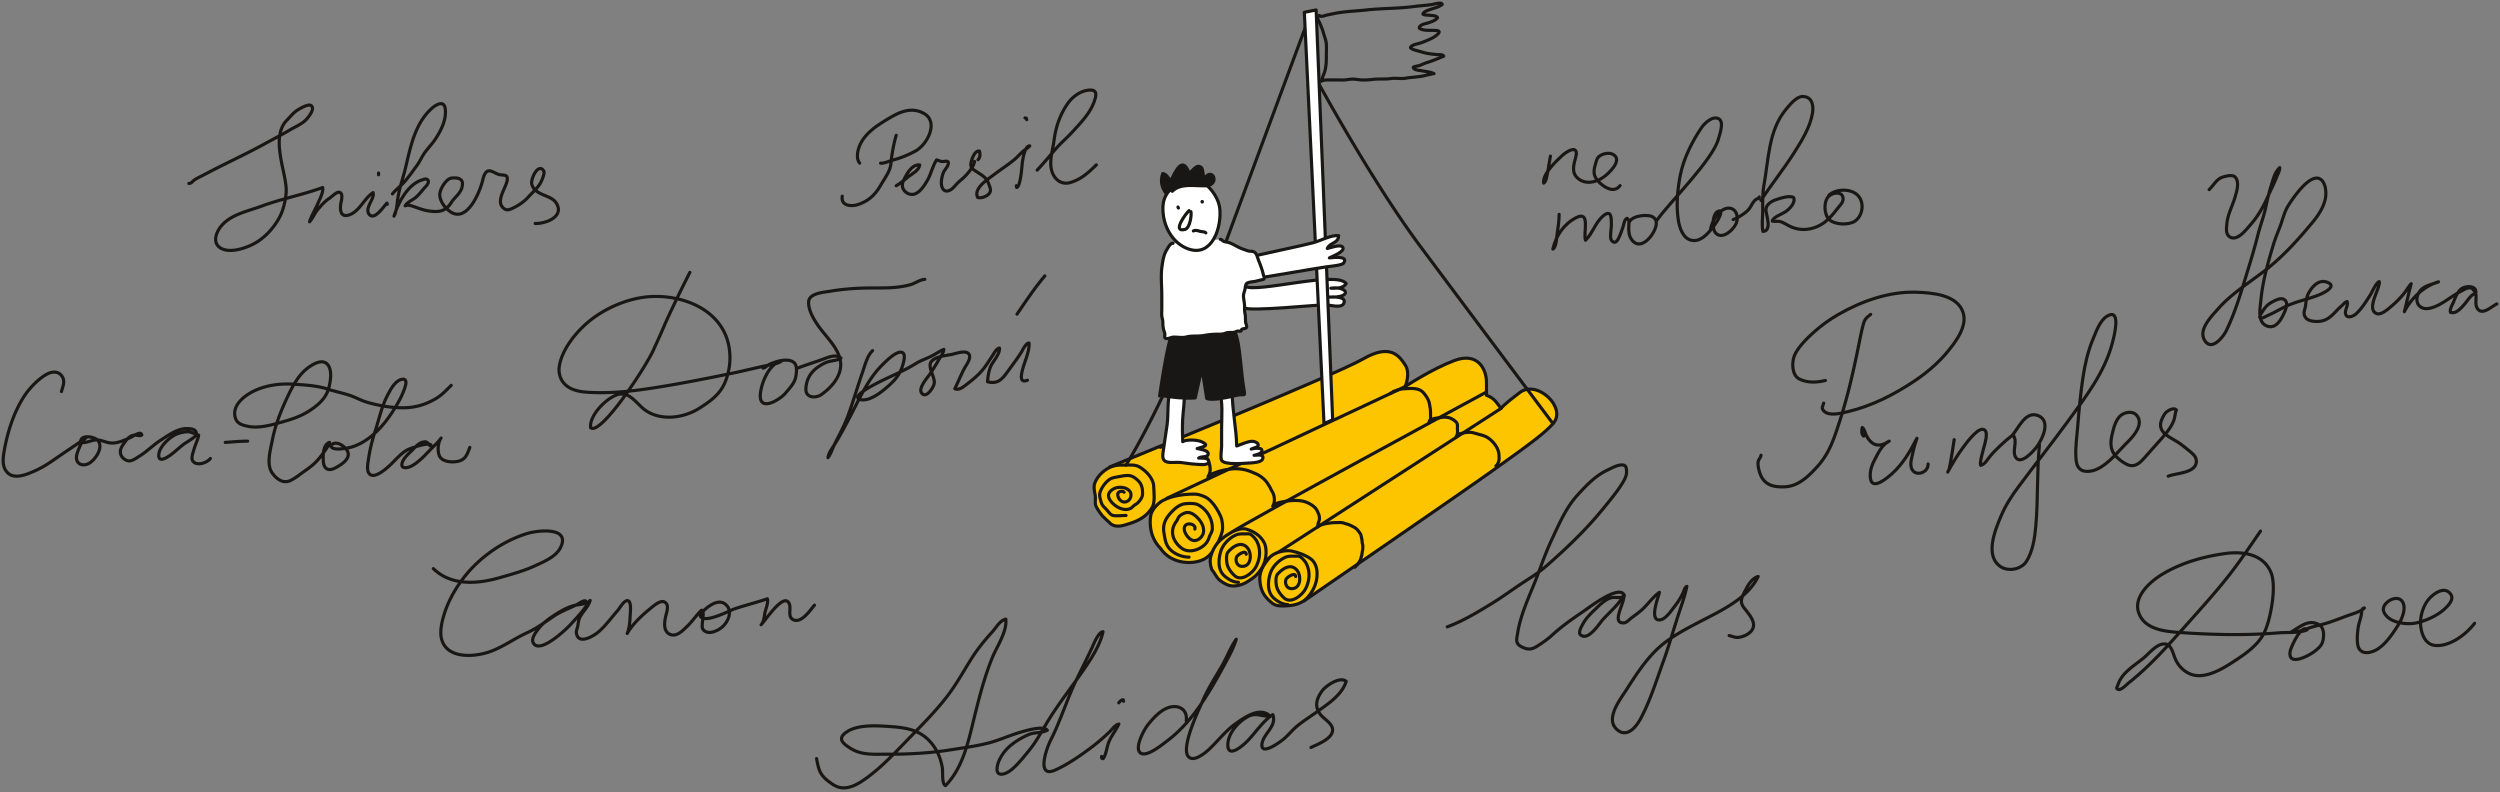 <svg xmlns="http://www.w3.org/2000/svg" width="789" height="250" fill="none"><rect width="100%" height="100%" fill="#808080" stroke="none"/><path stroke="#181716" stroke-linecap="round" stroke-linejoin="round" d="M19.397 123.572c.368-1.354 1.093-2.954.462-4.312-1.034-2.23-3.312-2.175-5.253-1.073-2.718 1.545-5.603 4.645-7.254 7.292-3.073 4.929-4.94 10.789-5.966 16.476-.458 2.537-.956 5.721 1.373 7.552 2.229 1.75 5.93.109 8.194-.879 3.618-1.578 6.7-4.029 9.962-6.202 2.09-1.393 4.185-2.82 6.238-4.265-.917.748-1.471 1.513-1.914 2.625-.35.883-1 2.261-1.095 3.226-.264 2.705 2.347 3.332 4.244 2.044 1.898-1.288 4.401-5.027 2.398-7.147-1.05-1.11-5.416-1.914-5.347.573.942.592 3.06-.34 4.117-.555 1.894-.386 3.272.567 5.084.837 2.276.341 4.548-.847 6.606-1.71.719-.302 3.24-2.248 3.506-.75-.513.43-1.812-.104-2.525.041-1.61.327-2.27 1.454-3.18 2.689-.688.932-1.244 1.931-1.007 3.123.233 1.174 1.535 2.28 2.744 2.304 1.071.019 2.427-1.016 3.335-1.574 2.321-1.429 4.254-3.479 6.571-4.951 2.317-1.472 5.169-3.648 8.132-3.674 1.124-.01 2.965.02 3.173 1.492-.558.299-1.847-.492-2.515-.499-1.048-.014-2.293.248-3.269.571-2.352.779-5.687 3.854-6.06 6.319-.477 3.165 2.39 1.378 3.667.452 1.557-1.127 2.904-2.498 4.467-3.623a43.207 43.207 0 0 0 3.03-2.018c.367-.503.827-.715 1.383-.638-.217 1.434-1.02 2.867-1.412 4.279-.243.878-1.075 2.965-.47 3.85 1.255 1.836 4.52.599 5.58-.74M71.103 139.623c2.39-.164 4.646-.393 7.05-.391M142.395 121.615c-1.615 1.615-3.053 3.185-5.068 4.326-3.257 1.846-6.448 2.756-10.198 2.756-3.751 0-7.631-.674-11.378-1.779-1.827-.539-3.45-1.484-5.244-2.097-2.3-.787-4.701-1.239-7.014-2-3.549-1.169-7.217-1.32-10.919-1.566-3.75-.251-7.715.205-11.23 1.613-3.537 1.415-8.58 4.864-6.974 9.288.597 1.646 2.352 2.079 3.983 2.411 2.803.572 6.205-.152 8.902-.894 3.868-1.065 7.301-1.968 10.668-4.211 2.462-1.64 4.849-3.701 5.721-6.626.601-2.012 1.236-5.528.008-7.44-1.595-2.484-4.762-.556-6.477.708-3.01 2.218-4.897 5.881-6.467 9.195-2.027 4.281-3.857 8.926-4.754 13.585-.587 3.049-2.025 7.749.043 10.517 1.41 1.889 3.444 3.373 5.815 2.183 1.514-.76 2.987-1.977 4.374-2.95 1.576-1.104 3.045-2.199 4.285-3.676a39.135 39.135 0 0 0 2.714-3.641c.314-.48.821-1.102.805-1.701-2.099.73-2.05 4.146-1.958 5.888.133 2.484 1.573 3.337 3.77 2.182 2.198-1.155 5.682-3.388 3.33-6.087-1.121-1.287-3.295-2.59-4.718-1.007.123 2.017 5.805.75 6.823.419 5.331-1.732 9.577-6.336 12.55-10.915 1.704-2.625 3.373-5.433 4.196-8.481.309-1.147.146-2.251-1.309-1.868-2.025.535-3.372 3.122-4.263 4.792-1.91 3.578-2.737 7.585-3.974 11.408-.917 2.831-1.642 5.597-2.076 8.547-.186 1.26-.704 3.541-.014 4.733 1.441 2.496 5.752-1.474 6.972-2.643 1.739-1.668 3.138-3.416 5.247-4.612.692-.391 7.664-2.908 7.519-1.223-.617-.008-.492-.331-.903-.74-.648-.646-.819-.656-1.708-.485-1.4.268-2.661 1.877-3.67 2.846-.96.92-2.333 2.153-2.803 3.463-.844 2.354 1.604 1.918 2.92 1.213 2.409-1.29 4.431-3.639 6.321-5.551 1.022-1.034 2.15-2.03 2.959-3.244-1.077 1.429-1.255 4.808-.227 6.113 1.012 1.285 3.128 1.496 4.614 1.363 3.075-.274 3.686-1.789 4.685-4.538M217.717 85.972a426.667 426.667 0 0 0-7.609 15.732 277.378 277.378 0 0 1-4.424 9.88c-2.463 4.529-5.368 8.939-8.356 13.13-.999 1.403-8.611 12.076-10.921 10.289-.522-3.93 5.152-9.625 8.79-10.547 3.496-.884 5.83 3.06 8.301 4.883 4.995 3.68 12.377 2.596 17.254-.522 3.265-2.086 6.299-4.188 7.941-7.871 1.887-4.221 2.219-9.43.813-13.808-3.227-10.047-14.719-14.18-24.538-13.511-6.003.409-12.388 2.961-17.292 6.425-4.781 3.373-10.215 9.556-11.16 15.539-.266 1.691.104 3.552 1.137 4.949 2.191 2.964 6.244 3.222 9.589 3.345 6.802.25 13.483-.581 20.189-1.652 7.897-1.262 15.778-2.816 23.613-4.432 3.652-.755 7.266-1.663 10.913-2.437 1.444-.308 3.46-.47 4.665-1.414-3.96.758-6.492 7.224-6.667 10.707-.275 5.447 6.206 1.512 7.98-.629 1.255-1.515 2.845-3.101 3.21-5.096.23-1.266.535-3.513-.522-4.471-1.422-1.29-4.177-.761-5.745-.258-.933.299-1.861.634-2.677 1.172-.494.326-.78.776-1.417.796M251.768 116.162c2.593-.988 5.267-1.817 7.881-2.772 1.711-.626 4.106-1.732 5.762-.381-1.005.735-2.623.779-3.801 1.095-1.247.335-2.024.807-3.1 1.498-2.538 1.633-4.053 4.002-4.169 7.169-.101 2.786 3.057 3.082 5.009 1.674 2.971-2.143 5.973-5.412 5.984-9.378.008-3.85-3.246-7.377-5.465-10.116-1.961-2.418-4.822-6.384-4.668-9.655.126-2.718 4.539-3.003 6.401-3.321 3.962-.678 8.051-1.024 12.069-1.076 4.627-.06 9.207.214 13.721-1.07 1.412-.401 2.999-1.6 4.474-1.66M275.382 110.673c-1.719 1.595-2.411 4.671-3.164 6.804-1.584 4.493-2.88 9.073-4.534 13.558-1.125 3.049-2.584 5.818-4.069 8.694-.769 1.488-1.272 3.368-2.301 4.705.197-1.658 1.469-3.135 2.309-4.512 1.686-2.772 3.199-5.624 4.704-8.497 2.782-5.308 5.525-11.621 9.795-15.924.851-.859 4.833-5.078 6.629-4.251 1.079.496.541 2.505.33 3.34-.591 2.354-1.665 4.262-3.356 5.95-2.095 2.088-6.783 6.249-10.04 5.607-3.707-.733 4.188-4.745 4.776-5.056 4.179-2.206 8.515-3.823 12.524-6.328 1.719-1.074 3.65-1.647 5.421-2.6 1.184-.636 2.213-1.396 3.468-1.888-.055 1.068-1.098 2.388-1.576 3.22-.895 1.558-1.788 3.093-2.82 4.569-.698 1.002-3.65 4.301-2.691 5.843 1.409 2.265 3.833-1.671 4.042-2.824.362-1.995-2.029-4.981-1.066-6.721.986-1.779 4.606-2.141 6.33-2.448 1.406-.25 4.666-1.576 5.676-.176.906 1.26-.807 3.39-1.406 4.523-1.107 2.094-1.991 4.284-3.018 6.414 1.156.598 2.54-.458 3.392-1.112 1.845-1.413 3.608-2.774 5.129-4.547 1.318-1.534 2.299-3.206 3.419-4.869.494-.733 1.164-2.149 2.139-2.303.272 1.798-2.092 4.238-2.771 5.816-.587 1.372-.931 3.362-.969 4.839 3.518.831 4.734-1.035 6.722-3.755 1.313-1.798 2.639-3.579 3.845-5.448.403-.628 1.559-3.159 2.51-3.024.219 2.558-1.426 5.909-2.052 8.401-.412 1.641-1.029 4.344 1.546 3.334M320.969 99.146c2.79-4.076 5.582-8.297 8.787-12.076M590.377 99.225c-1.147.892-1.79 1.38-2.202 2.766-.513 1.735-.876 3.527-1.233 5.297-1.754 8.747-3.652 17.463-6.439 25.96-1.656 5.05-3.062 9.609-6.709 13.723-2.702 3.049-6.044 6.417-10.336 6.653-3.743.206-6.818-.511-8.101-4.468-.285-.879-.653-2.448-.486-3.395.149-.837.783-1.274.901-2.078"/><path stroke="#181716" stroke-linecap="round" stroke-linejoin="round" d="M576.098 120.083c-2.757.65-5.645.837-8.284-.497-2.293-1.158-2.351-5.135-1.555-7.215 1.03-2.695 4.144-5.703 6.239-7.586 2.343-2.105 5.056-4.04 7.783-5.599 7.32-4.183 15.861-7.207 24.373-6.966 4.778.138 13.093.673 14.9 6.431 1.115 3.549-1.063 7.221-3.064 9.99-3.353 4.638-7.522 8.423-12.278 11.593-6.538 4.361-13.543 7.934-21.235 9.732-1.906.445-5.83 1.496-7.392-.291-.909-1.04-.291-1.224-.033-2.456M588.176 137.648c-.75-.642-.703-1.858-.439-2.728.612.316.834 1.556 1.125 2.196.443.971.945 1.77 1.774 2.481 1.804 1.545 3.817.806 5.608-.379-2.389 1.131-3.65 4.078-4.8 6.279-.893 1.707-1.505 3.969-1.049 5.904.782 3.34 5.613-.906 6.648-1.834 3.603-3.224 5.764-7.08 7.936-11.244-.448 1.339-.879 2.627-1.151 4.015-.332 1.707-1.238 3.972-.464 5.665 1.184 2.588 5.311 1.169 5.13-1.575M616.735 138.746c-.406 2.547-.75 5.143-1.244 7.679-.165.843-.305 1.831-.785 2.552 1.398-2.566 3.007-5.297 4.75-7.635.945-1.265 4.405-6.09 6.319-5.854 1.914.236.818 3.766.577 4.819-.165.714-1.821 6.151-1.209 6.557 1.291-.354 2.049-1.781 2.812-2.728 1-1.241 2.159-2.369 3.309-3.466 1.247-1.191 2.658-2.416 4.034-3.442 1.612 2.031-.305 4.894.75 6.922 1.551 2.98 5.764-1.809 6.755-3.151 1.777-2.404 4.561-8.124.467-9.82-4.097-1.696-6.327 4.221-8.408 6.469"/><path stroke="#181716" stroke-linecap="round" stroke-linejoin="round" d="M643.646 140.392c-.849 8.599-.376 17.222-1.162 25.835-.329 3.628-.961 7.865-2.979 10.997-1.552 2.41-5.476 3.247-7.966 1.702-5.358-3.321-1.832-11.761-.041-16.006 1.46-3.467 3.358-6.376 5.621-9.411 5.066-6.796 10.322-13.44 15.322-20.285 5.633-7.712 11.841-15.713 14.25-25.096.269-1.049 3.119-11.253-1.711-8.338-2.246 1.356-3.381 4.751-4.361 7.064-1.686 3.983-2.617 8.119-3.251 12.381-.772 5.173-1.266 10.38-1.664 15.592-.228 2.972-.69 5.961-.574 8.947.066 1.685.17 3.658 1.757 4.567 1.335.763 3.438.384 4.776-.198 3.869-1.685 6.98-5.871 9.921-8.747 1.823-1.784 5.094-5.566 2.784-8.299-1.241-1.471-3.578-1.09-4.948-.061-1.678 1.26-2.361 4.054-2.804 5.923-.782 3.302-.609 5.698 2.14 7.945.983.805 2.416 1.889 3.753 2.045 1.659.192 3.035-1.065 4.056-2.209 1.524-1.713 3.04-3.442 4.578-5.149 1.73-1.924 3.907-4.306 4.871-6.773.448-1.145.393-2.344.857-3.475-.807-.804-2.504.118-3.169.711-.81.727-1.68 2.563-1.809 3.634-.371 3.093 3.177 4.396 5.349 5.796 1.458.939 2.771 2.05 4.116 3.153.969.794 1.898 1.713 1.807 3.127-.231 3.603-6.354 3.512-8.875 4.511M489.313 49.254c-.412 2.064-.642 4.186-1.098 6.236-.195.873-.258 1.76-1.027 2.297-.459-2.876 4.031-7.004 5.835-8.692 1.708-1.6 5.325-3.488 4.281.478-.626 2.38-1.483 4.937.753 6.776 2.328 1.916 5.404 1.265 7.735-.25 1.78-1.155 6.495-5.525 3.348-7.336-1.137-.653-2.826-.379-3.919.233-1.343.75-1.354 1.669-1.757 3.017-.75 2.51-.453 3.94 1.485 5.747 1.7 1.583 4.531 3.205 6.335.826M492.062 67.66c-.025 2.09-.277 3.962-.618 6.037-.181 1.103-.197 4.336-1.359 4.918.95-4.23 3.482-7.94 7.384-9.935 4.591-2.35 2.145 4.83 2.903 7.133 2.262-2.116 3.114-5.62 5.568-7.665 2.708-2.26 2.628.738 2.604 3.06-.011.95-.577 3.908.049 4.67.849 1.036 1.554.588 2.17-.57.615-1.158 1.079-2.596 1.51-3.859.261-.766.335-2.184 1.219-2.552.967.612.511 2.217.525 3.153.019 1.386.159 2.605 1.073 3.755 1.818 2.289 4.182.88 5.69-.96 1.398-1.705 3.353-5.388.448-6.568-1.766-.717-7.316-.127-7.2 2.673M522.951 69.473c3.861-5.505 17.618-18.995 19.389-25.642.349-1.306 1.857-5.253.187-6.288-1.974-1.224-4.638 1.433-5.541 2.759-2.963 4.352-5.682 9.836-6.692 15.02-.887 4.553-1.335 9.617-.605 14.203.374 2.347 1.431 5.772 4.207 6.326 2.777.555 5.094-2.077 6.558-3.957.645-.826 3.161-4.12 2.504-5.344-2.63-.132-2.886 5.66-1.411 7.084 2.202 2.127 5.657-1.255 6.442-3.233.739-1.861.11-4.534-2.219-4.71-2.999-.228-5.764 4.337-5.929 6.908M555.766 63.268c3.312-5.124 7.173-9.878 10.438-15.03 2.381-3.757 5.025-7.97 5.8-12.426.409-2.36.019-5.32-3.076-5.36-2.029-.028-4.308 2.867-5.476 4.308-5.31 6.568-5.305 15.732-6.736 23.584-.502 2.753-.398 5.44-.4 8.225 0 2.056-.39 4.471.082 6.475 2.905-.121 1.024-5.264.936-6.593-.123-1.858 1.634-2.89 3.145-3.422 1.287-.453 4.231-1.44 5.568-.694.761 1.676-1.359 3.675-2.564 4.503-.956.66-4.015 1.732-4.141 2.931.749.24 1.474-.035 2.224.105 1.28.239 2.372 1.136 3.545 1.655 2.754 1.216 5.418 1.177 8.222.057 2.954-1.18 4.83-3.51 6.719-5.95.692-.894 1.667-1.712 1.631-2.934-.068-2.442-3.234-2.014-4.539-.754-1.669 1.61-1.529 5.662.121 7.303 1.799 1.786 6.341 1.844 8.202.516 2.395-1.71 3.01-5.654 1.014-7.937-2.14-2.446-7.082-2.322-9.293-.206"/><path stroke="#181716" stroke-linecap="round" stroke-linejoin="round" d="m555.22 62.17-.107.442c-1.698.192-2.219 2.278-3.161 3.411-1.024 1.235-3.518 2.772-4.97 3.28M713.418 167.622c-3.141 4.55-6.211 9.153-9.605 13.519-4.026 5.176-8.411 10.042-12.772 14.936-6.094 6.834-12.003 13.711-19.203 19.42-.637.505-2.359 2.355-3.251 2.1-.967-.278-.407-.687-.176-1.43 1.189-3.854 5.264-6.145 8.158-8.541 1.728-1.427 4.04-4.424 6.544-4.405 2.194.016 2.672 2.989 3.38 4.652.918 2.16 2.554 3.905 4.737 4.833 4.106 1.745 9.422-1.15 12.786-3.321 4.207-2.714 9.122-5.827 11.011-10.679 1.049-2.698 1.676-5.67 2.09-8.527.374-2.572.681-6.93-.393-9.507-2.427-5.81-8.828-6.754-14.457-5.97-6.882.958-13.588 2.849-19.593 6.384-3.96 2.33-9.501 7.141-7.692 12.312 2.024 5.777 9.471 5.983 14.601 6.324 9.888.658 19.744.817 29.624.005 2.661-.22 6.346.165 8.908-.958-1.722-1.94-5.132 5.536-5.338 6.782-.843 5.083 6.096 1.317 7.771-.033 1.222-.985 2.235-1.776 2.581-3.39.346-1.613.393-4.001-1.219-4.948-3.372-1.976-6.209.826-8.9 2.333 1.722.101 3.655-.565 5.256-1.147 1.895-.689 3.866-1.054 5.8-1.628 2.347-.694 4.687-1.66 6.994-2.489 1.043-.376 4.443-1.367 5.132-2.385-.994.239-.802 1.01-.903 1.806-.198 1.545-.868 2.986-1.071 4.531-.204 1.545-.615 5.302.414 6.691 1.181 1.598 3.298 1.147 4.814.464 3.122-1.411 5.662-5.308 7.439-8.116 1.12-1.767 2.688-5.346 1.28-7.407-1.752-2.561-6.821.585-5.869 3.148 1.321 3.549 6.975 4.27 10.117 3.653 2.869-.563 6.439-2.16 8.631-4.029 1.194-1.018 3.569-3.206 2.493-4.918-1.829-2.915-5.231-.513-6.791 1.166-2.013 2.171-3.128 5.95-2.754 8.879.36 2.832 1.623 5.835 4.811 5.999 4.599.239 9.586-3.581 12.17-7.015M136.762 179.453c5.566 5.445 13.804 4.904 20.804 2.901 3.855-1.103 7.743-2.149 11.39-3.84 2.754-1.276 6.481-2.791 7.928-5.675 3.331-6.642-7.09-5.509-10.498-4.466-7.7 2.355-15.059 7.526-19.975 13.866-2.559 3.299-4.816 7.215-6.099 11.214-.758 2.36-1.554 5.483-1.016 7.94 1.368 6.263 9.224 6.013 14.019 4.685 4.663-1.293 8.504-4.304 12.859-6.296 3.128-1.43 5.709-3.338 8.532-5.259 2.417-1.641 5.061-2.522 7.615-3.859.585-.307 2.535-1.817 2.779-.516-1 .678-2.642.629-3.787.917-2.32.585-4.58 1.894-6.557 3.211-1.7 1.134-3.205 2.215-4.515 3.799-.854 1.032-2.705 3.32-1.974 4.761 1.993 3.93 10.649-4.47 11.852-5.793 1.587-1.746 3.325-3.576 4.693-5.5.491-.692.823-1.46 1.441-2.053-.552 1.839-1.837 3.074-2.847 4.635-.797 1.227-.849 2.086-1.069 3.499-.09.58-.494 1.365-.45 1.889.36 4.364 5.536 1.213 7.156-.231 2.258-2.014 3.977-4.432 5.973-6.688.546-.618 2.081-3.532 3.295-2.951 1.079.516.56 4.26.53 5.182-.049 1.553-.272 3.669-.909 5.099 1.843-3.145 4.657-5.711 7.461-8.003.909-.741 2.93-2.489 4.171-1.995 1.678.667.964 2.882.648 4.092-.543 2.089-1.125 5.519 1.599 6.304 1.977.568 3.882-1.539 5.143-2.741 1.612-1.54 2.834-3.497 4.432-4.984 1.348.145-.352 4.926.45 6.002 1.519 2.039 4.652.538 6.127-.755 2.015-1.773 3.559-5.519.604-7.399-1.387-.884-3.147-.19-4.402.617-.893.574-3.131 2.199-3.144 3.417 1.414 2.432 9.309-1.83 10.819-2.338 3.413-1.147 6.942-1.99 10.344-3.173.366 1.145-.576 3.403-.801 4.512-.226 1.109-.294 2.833-1.19 3.675 1.442-1.438 7.214-10.374 8.884-6.642.689 1.543-.563 3.969 1.115 4.976 2.548 1.529 5.451-2.851 6.846-4.498M697.205 59.84c1.21-1.142 2.252-3.09 3.791-3.754 1.037-.449 3.505-1.098 4.37-.248 1.562 1.533.486 4.777-.023 6.495-.819 2.756-2.288 5.362-2.544 8.245-.137 1.536-.474 3.582 1.22 4.346 2.298 1.033 4.973-2.567 6.282-4.05 2.206-2.5 3.75-5.184 5.132-8.197 1.05-2.292 2.209-4.625 3.145-6.97.322-.806.969-1.944.903-2.798-1.578 1.476-1.999 3.47-2.622 5.419-.71 2.217-1.273 4.64-1.755 6.949-.647 3.094-1.808 6.017-2.574 9.089-.906 3.627-1.943 7.097-3.041 10.664-1.988 6.459-3.867 13.13-6.832 19.247-1.133 2.34-4.965 6.907-7.027 2.844-1.699-3.347 2.424-7.393 4.471-9.725 4.418-5.03 10.557-8.646 15.746-12.83 5.34-4.306 9.958-9.506 14.295-14.777 1.628-1.977 3.086-4.317 3.69-6.827.418-1.746.302-4.79-1.167-6.15-3.246-3.009-9.256 6.078-10.527 8.142-1.333 2.167-1.798 4.727-2.741 7.057-.751 1.856-1.453 3.637-2.026 5.569-1.664 5.589-3.289 11.298-3.829 17.118-.244 2.623-1.182 6.886 1.79 8.141 2.972 1.256 4.724-2.156 5.746-4.511.508-1.173 1.147-3.144-.355-3.88-1.11-.547-2.827.43-3.745.936-1.425.784-2.125 1.613-2.924 2.941-.284.474-1.248 1.576-.708 2.064.761.121 1.824-.603 2.531-.901 1.94-.822 3.713-1.944 5.62-2.834 3.497-1.633 7.222-2.232 10.73-3.733 1.625-.696 5.645-2.818 1.914-3.945-2.381-.72-4.329 1.418-5.391 3.25-.83 1.43-.918 2.68-1.114 4.255-.096.777-.56 1.79-.451 2.576.266 1.911 2.047 2.317 3.626 2.382 2.001.083 3.391-.393 4.946-1.726 1.087-.932 1.978-2.074 3.066-3.009.535-.458 1.247-1.365 1.927-1.535.406 1.35-.751 2.64-.502 3.803.385 1.796 2.498.836 3.362.045 1.831-1.681 3.219-4.004 4.54-6.07.421-.662 1.798-3.886 2.756-4.046.355 1.996-4.136 8.43-.999 10 1.557.78 3.982-1.55 4.988-2.4a27.276 27.276 0 0 0 4.17-4.356c.634-.84 1.164-1.851 1.907-2.6-.792 2.916-1.39 5.892-2.151 8.818 2.054-4.166 6.213-8.12 10.77-9.412-2.454 1.03-5.244 1.155-6.443 3.925-1.2 2.771.674 5.058 3.623 4.422 3.675-.794 6.548-3.677 9.815-5.32.844-.427 2.368-1.494 3.39-1.038.568.253.832 1.04 1.413 1.35.162-2.277-3.297-2.112-4.557-1.155-1.291.982-1.869 2.64-2.455 4.086-.368.907-1.354 2.393-.992 3.352 1.813.642 3.436-1.505 4.481-2.643.705-.766 2.26-3.467 3.5-3.176.322 1.56-.487 3.524.718 4.89 1.572 1.778 4.308-.96 5.916-1.724M59.607 57.9c.78.022 1.159-.698 1.732-1.09 1-.684 2.18-1.186 3.252-1.76 6.288-3.353 12.81-6.276 19.07-9.723 2.634-1.45 5.298-2.813 7.885-4.347 1.485-.881 3.693-1.826 4.945-3.096.69-.7 3.21-3.645 1.61-4.614-.888-.538-3.515 1.03-4.32 1.545-1.184.76-2.2 2.07-3.196 3.069-3.219 3.224-2.606 8.472-1.876 12.619.5 2.843 1.324 5.73 1.584 8.601.248 2.712-.757 7.032-2.078 9.483-1.881 3.49-4.784 6.655-8.334 8.475-2.656 1.361-7.428 2.936-10.246 1.232-2.817-1.704-1.323-5.21.294-7.086 3.092-3.593 8.471-4.608 12.7-6.175 6.275-2.322 12.964-3.544 19.192-5.86.341 1.427-1.002 3.845-1.562 5.173-.805 1.905-1.944 3.664-2.565 5.646 1.043-1.114 1.593-2.662 2.595-3.856 1.184-1.41 2.222-2.616 3.759-3.606.503-.324 2.074-1.878 2.799-1.861 1.515.035.999 2.195.818 3.04-.418 1.944-.494 5.072 2.427 4.153 3.394-1.067 4.806-5.289 7.654-7.067.557 1.957-2.67 4.715-1.319 6.724 1.615 2.404 4.682-2.426 5.701-3.428l.083.387M119.471 54.606v.548M123.867 61.193c1.088-1.402 2.389-2.3 3.565-3.573 1.43-1.551 2.768-3.53 4.033-5.226 1.08-1.446 1.722-3.085 2.807-4.523 1.046-1.389 2.26-2.632 3.215-4.095 1.788-2.739 3.502-6.186 3.016-9.543-.388-2.68-2.886-1.251-4.301.033-5.28 4.809-6.629 12.079-8.21 18.674-.802 3.343-2.005 6.579-2.488 9.977-.22 1.545-.352 3.984-1.156 5.296 1.37-4.26 4.311-10.058 8.897-11.444.527-.16 1.2-.5 1.686-.047.934.865-.788 2.355-1.291 2.948-.835.982-1.595 1.976-2.614 2.783-.95.752-2.567 1.394-3.152 2.51.903-.37 1.65-.123 2.551.182 1.645.557 3.114 1.164 4.857 1.424 3.221.48 5.366.195 7.154-2.662 1.079-1.723 3.034-2.923 3.424-5.03.236-1.274.151-2.034-1.079-2.54-.571-.235-2.164-.276-2.785 0-1.565.703-3.38 3.725-3.199 5.421.206 1.927 1.59 3.79 3.172 4.949 5.371 3.935 9.435-6.03 10.322-9.656.368-1.5.928-3.655 2.738-3.032 1.115.384 1.648.927 2.892 1.139 1.23.211 2.4-.127 2.155 1.704-.313 2.347-3.751 6.579-1.197 8.804.747.65 1.376.706 2.414.272 1.862-.776 3.979-2.138 5.322-3.634 1.265-1.407 2.886-2.772 3.871-4.402.366-.604 1.557-3.189 1.126-3.922-1.656-2.802-4.245 2.506-3.767 4.189 1.051 3.696 6.044 3.175 7.744 5.958 2.638 4.317-3.499 6.537-6.679 6.397M282.842 42.705c-.656 2.212-.999 4.111-1.367 6.348-.242 1.471-.198 3.05-.75 4.454-.684 1.738-1.878 3.387-2.804 4.99-1.73 2.997-3.808 4.965-7.161 6.063-2.134.697-5.44.43-4.946-2.644"/><path stroke="#181716" stroke-linecap="round" stroke-linejoin="round" d="M271.311 51.487c-1.428-1.74-.462-4.863.499-6.587 1.464-2.62 4.031-4.646 6.519-6.2 3.999-2.491 8.562-5.576 13.302-2.881 4.795 2.725.937 9.9-2.732 11.864-2.279 1.219-4.693 2.25-7.203 2.868-.991.245-2.826 1.14-3.792.936M282.845 58.623c1.483-.81 2.697-2.012 4.05-3.019 1.209-.9 3.164-1.894 3.375-3.551-2.644-.327-4.47 3.378-5.28 5.335-.846 2.037.961 4.205 3.196 3.952 1.953-.22 3.622-2.879 4.515-4.446 1.178-2.066 1.601-4.468 2.888-6.45.552.16 1.066.429 1.659.53.7.12 1.439-.4 2.043.16.206 1.229-1.043 2.184-1.508 3.221-.365.821-.587 1.883-.683 2.786-.19 1.768.623 3.969 2.765 2.857 1.09-.565 1.804-1.825 2.749-2.624.862-.727 1.752-1.47 2.499-2.324.903-1.032 2.276-2.695 2.446-4.111"/><path stroke="#181716" stroke-linecap="round" stroke-linejoin="round" d="M308.656 50.39c.739-.635.698-1.834.467-2.701-1.519-.3-2.504 2.657-2.688 3.81-.264 1.649.84 2.052 2.087 2.886 1.732 1.159 2.836 1.67 3.586 3.829.307.886.769 1.702.241 2.643-.571 1.024-2.685 1.869-3.797 1.455-1.409-2.89 3.232-5.734 4.998-7.081 2.161-1.65 4.495-3.137 6.587-4.869 1.011-.834 1.837-1.853 2.837-2.698.642-.543 1.491-.971 2.021-1.63-1.579-.066-2.183 4.215-2.337 5.187-.124.777-.497 7.644-1.793 7.94a51.93 51.93 0 0 1-.121-.538M324.032 37.764c-.035-.148-.068-.296-.104-.444l-.444-.104M327.329 53.683c2.126-2.231 4.012-4.58 6.036-6.892 1.604-1.83 3.46-3.373 5.099-5.173 2.656-2.915 5.608-5.893 6.912-9.696.632-1.842 1.016-3.656-1.573-3.491-2.851.178-5.457 2.19-7 4.481-2.351 3.486-3.606 7.205-4.144 11.368-.425 3.285-1.82 7.147-.453 10.4 1 2.373 3.166 3.69 5.671 2.906 3.476-1.09 5.569-3.069 8.125-5.55M456.754 197.838c5.129-1.905 9.633-4.674 14.304-7.528 2.842-1.737 5.508-3.697 8.268-5.555 2.903-1.957 5.899-3.683 8.549-6 6.359-5.565 12.467-11.356 17.819-17.908 2.095-2.563 4.253-5.099 6.035-7.896.813-1.276 1.708-2.711 1.612-4.278-.077-1.277-.203-2.042-1.782-1.927-1.403.102-3.054 1.048-4.297 1.636-3.724 1.756-6.536 4.737-9.288 7.731-3.773 4.106-5.964 9.342-8.304 14.329-1.655 3.527-2.971 7.213-4.33 10.86-2.249 6.027-5.346 12.049-6.368 18.438-.346 2.171-.824 3.357 1.346 4.449 1.875.941 3.133.832 4.882-.299 1.584-1.024 3.15-2.067 4.534-3.346 3.213-2.967 6.705-5.36 10.308-7.816 1.601-1.093 11.33-8.599 12.615-4.737-.955 1.081-2.957.288-4.226.672-1.905.577-3.501 2.207-4.885 3.535-1.384 1.328-2.955 2.813-3.91 4.586-.404.749-1.678 2.791-.846 3.541 2.408 2.179 5.967-3.552 6.948-4.65 2.092-2.338 5.126-4.879 6.667-7.693.703 1.705-4.215 8.926.099 8.596.928-.071 1.738-1.092 2.419-1.597 1.189-.878 2.375-1.702 3.457-2.72 1.763-1.663 3.348-3.933 5.344-5.324-.253 1.254-3.378 8.974.099 8.714 1.848-.138 3.748-3.091 4.745-4.356a21.332 21.332 0 0 0 2.592-4.183c.324-.697.544-1.77 1.208-2.041-.519 2.675-1.433 5.233-2.298 7.813-1.755 5.242-3.199 10.586-5.097 15.781-2.202 6.035-4.182 12.595-7.263 18.26-1.524 2.802-4.558 6.287-7.716 2.997-3.202-3.335 1.31-9.145 3.133-11.978 2.864-4.446 5.5-8.631 9.227-12.43 3.883-3.957 9.007-6.633 13.875-9.183 6.624-3.469 15.224-7.262 18.657-14.403-1.763.445-3.076 2.476-3.836 3.963-.503.98-1.302 2.355-1.442 3.475-.181 1.449.774 2.401 1.598 3.469 1.37 1.77 3.21 4.103 1.587 6.197-.933 1.202-2.834 2.047-4.327 2.13-1.06.06-1.755-.39-2.746-.574M257.715 239.414c.61 3.269.946 4.982 3.641 7.084 1.426 1.111 2.917 2.135 4.776 2.16 2.646.035 5.055-1.47 7.113-2.943 4.46-3.193 8.327-7.191 12.112-11.127 4.618-4.803 9.559-9.604 13.62-14.899 2.693-3.509 4.906-7.455 7.228-11.217 2.043-3.311 4.352-6.181 6.962-9.053 1.114-1.226 2.479-3.674 4.261-4.018.474 3.87-2.803 8.616-4.211 12.05-2.372 5.779-3.948 11.814-5.464 17.867-1.92 7.675-3.561 16.715-9.346 22.617-1.24-.499-.78-4.437-1.014-5.701-.426-2.313-1.147-4.442-2.462-6.394-3.36-4.989-7.727-6.098-13.482-6.499-4.181-.291-10.483-.825-14.165 1.615-3.23 2.14-1.31 3.705 1.313 5.323 3.503 2.16 7.564 1.726 11.542 1.746 6.468.032 13.462-.346 19.847-1.37 4.118-.659 8.515-1.209 12.543-2.312 2.64-.725 5.145-1.826 7.738-2.684 1.332-.442 8.974-3.028 10.257-1.197-1.702.951-3.996.582-5.848 1.37-2.392 1.013-5.014 2.611-6.824 4.457-1.44 1.47-3.064 4.031-3.187 6.238-.156 2.825 2.7 1.791 4.216.655 2.111-1.583 4.096-4.154 5.775-6.188 2.246-2.722 3.75-5.551 5.541-8.551 3.89-6.512 8.682-12.368 12.878-18.652 2.093-3.133 4.206-6.71 5.052-10.419-1.526.102-3.024 4.061-3.607 5.302-1.538 3.281-3.167 6.484-4.748 9.748-3.074 6.341-5.067 13.08-8.277 19.374-1.152 2.255-4.6 11.95 1.498 9.248 3.657-1.618 7.424-4.196 10.636-6.557 2.289-1.68 4.588-3.602 6.621-5.593.838-.821 1.664-2.117 2.869-2.373-.859 1.823-2.146 3.419-3.007 5.27-.811 1.741-.889 4.043-1.925 5.623-.429.051-.597-.18-.509-.699M353.082 221.819c.326-.432.838-1.021 1.42-.956l.085.454M374.383 227.472c.499-4.068-3.117-5.393-6.398-3.847-2.246 1.058-4.233 3.263-5.774 5.204-.999 1.26-4.209 6.979-2.42 8.692 1.865 1.783 7.12-2.609 8.636-3.75 3.388-2.554 6.39-5.769 8.922-9.166 3.863-5.177 7.12-11.144 10.172-16.828 1.016-1.896 2.033-3.983 2.638-6.04-1.875 2.644-2.967 5.734-4.586 8.523-2.273 3.921-4.527 7.36-6.286 11.579-.728 1.743-8.137 16.856-3.107 17.533 1.706.231 4.269-1.824 5.355-2.842 2.899-2.717 5.353-6.018 8.639-8.298 2.735-1.898 7.463-5.275 10.633-2.267-3.112.278-4.367-1.41-7.421.444-2.853 1.731-5.96 5.255-5.88 8.834.093 4.094 4.68.163 6.239-1.44 2.525-2.596 4.896-6.306 7.953-8.272 1.325 3.624-2.813 5.915-3.378 9.01-.78 4.297 5.429-.173 6.601-1.126 1.643-1.335 2.928-3.048 4.587-4.382 2.038-1.641 4.237-3.028 6.357-4.546 3.436-2.46 7.64-5.194 8.993-9.443-1.963-1.686-6.45 1.377-7.65 3.055-1.827 2.551-2.437 5.072-.319 7.59 1.125 1.334 3.594 2.654 3.68 4.578.125 2.874-4.832 4.658-6.829 5.636"/><path fill="#fff" d="M392.307 97.151c2.832 1.236 23.147-1.016 26.181-.935 1.247.032 4.761 1.116 5.55-.36 1.27-2.377-3.335-2.182-4.553-2.102 7.608.325 5.892-3.55.528-2.799 1.635.01 3.919.122 4.837-1.462-2.95-4.158-27.947 3.03-31.876.885"/><path stroke="#181716" stroke-linecap="round" stroke-linejoin="round" d="M392.307 97.151c2.832 1.236 23.147-1.016 26.181-.935 1.247.032 4.761 1.116 5.55-.36 1.27-2.377-3.335-2.182-4.553-2.102 7.608.325 5.892-3.55.528-2.799 1.635.01 3.919.122 4.837-1.462-2.95-4.158-27.947 3.03-31.876.885"/><path fill="#FDC500" stroke="#181716" stroke-linecap="round" stroke-linejoin="round" d="M350.256 147.339s71.177-28.988 79.892-34.031c8.714-5.043 11.466-.917 13.301 1.834 1.835 2.75 0 6.876 0 6.876s8.256-5.501 15.595-8.252c7.339-2.75 10.091 2.751 10.091 6.877v4.126s1.834.458 3.21 2.292l1.376 1.833s.459-.916 5.963-5.042c5.504-4.126 14.941 4.914 10.451 9.853-2.484 2.73-5.215 4.965-19.166 14.901-11.292 8.043-59.377 41.018-59.377 41.018l-47.789-29.465-13.547-12.822v.002Z"/><path stroke="#181716" stroke-linecap="round" stroke-linejoin="round" d="m368.268 157.252 75.178-35.234"/><path fill="#fff" d="M388.918 167.873c2.025-1.82 80.105-44.098 80.105-44.098l-80.105 44.098Z"/><path stroke="#181716" stroke-linecap="round" stroke-linejoin="round" d="M388.918 167.873c2.025-1.82 80.105-44.098 80.105-44.098M398.5 177.487l75.222-48.593"/><path fill="#FDC500" d="M350.337 165.109c-.99-.99-2.362-2.026-3.119-3.207-.408-.634-1.121-1.574-1.376-2.285-.367-1.02-.004-2.251-.192-3.319-.237-1.338-.594-2.464-.145-3.793.821-2.43 3.401-4.665 5.75-5.384 1.385-.424 2.605-.349 4.107-.349 1.39 0 2.903-.16 4.174.553 2.066 1.157 4.493 3.644 4.566 6.094.057 1.937.493 4.995-.429 6.636-1.491 2.647-4.02 4.156-6.8 5.056-2.3.745-5.107 1.88-6.994-.458"/><path stroke="#181716" stroke-linecap="round" stroke-linejoin="round" d="M350.337 165.109c-.99-.99-2.362-2.026-3.119-3.207-.408-.634-1.121-1.574-1.376-2.285-.367-1.02-.004-2.251-.192-3.319-.237-1.338-.594-2.464-.145-3.793.821-2.43 3.401-4.665 5.75-5.384 1.385-.424 2.605-.349 4.107-.349 1.39 0 2.903-.16 4.174.553 2.066 1.157 4.493 3.644 4.566 6.094.057 1.937.493 4.995-.429 6.636-1.491 2.647-4.02 4.156-6.8 5.056-2.3.745-5.107 1.88-6.994-.458"/><path fill="#FDC500" stroke="#181716" stroke-linecap="round" stroke-linejoin="round" d="M366.242 173.033c3.443 5.261 10.933 5.362 14.364 3.088 2.366-1.568 4.245-5.332 5.054-8.146.367-1.277.154-2.817-.101-4.115-.142-.724-2.412-6-5.618-7.208-1.177-.443-1.885-.718-3.106-.711-3.268.021-6.701.463-9.668 1.939-1.571.782-3.461 2.744-3.92 4.488-.282 1.073-1.052 6.62 2.995 10.665Z"/><path fill="#FDC500" d="M382.445 179.779c-.596-1.641-.615-3.191-.349-4.124.993-3.474 2.684-5.118 4.94-6.665 1.647-1.13 4.41-2.597 6.429-1.955 2.337.742 4.155 1.886 5.412 4.036 1.039 1.779.789 4.882.083 6.684-.516 1.316-.955 1.953-1.831 3.044-.972 1.21-1.951 1.804-3.254 2.67-1.642 1.094-4.041 1.829-6.029 1.275-.86-.241-2.332-1.135-3.007-1.719-1.034-.899-1.49-2.265-2.394-3.244"/><path stroke="#181716" stroke-linecap="round" stroke-linejoin="round" d="M382.445 179.779c-.596-1.641-.615-3.191-.349-4.124.993-3.474 2.684-5.118 4.94-6.665 1.647-1.13 4.41-2.597 6.429-1.955 2.337.742 4.155 1.886 5.412 4.036 1.039 1.779.789 4.882.083 6.684-.516 1.316-.955 1.953-1.831 3.044-.972 1.21-1.951 1.804-3.254 2.67-1.642 1.094-4.041 1.829-6.029 1.275-.86-.241-2.332-1.135-3.007-1.719-1.034-.899-1.49-2.265-2.394-3.244"/><path fill="#FDC500" stroke="#181716" stroke-linecap="round" stroke-linejoin="round" d="M397.605 183.215c-.252-2.948 1.31-5.084 2.915-7.083 1.385-1.724 4.928-2.677 7.141-2.223 1.95.399 4.482 1.311 6.076 2.523 1.937 1.474 2.185 4.252 1.756 6.576-.41 2.219-1.64 4.381-3.236 5.958-1.878 1.854-4.694 2.253-7.221 2.269-1.647.009-2.571-.064-3.787-1.089-2.307-1.941-3.36-3.631-3.642-6.934l-.002.003Z"/><path stroke="#181716" stroke-linecap="round" stroke-linejoin="round" d="M355.372 162.682c-1.257 0-2.72.206-3.967.03-.982-.14-1.624-1.341-2.305-2.015-.684-.678-1.252-1.167-1.541-2.111-.303-.992-.691-2.157-.386-3.193.471-1.595 2.184-3.942 3.791-4.488.913-.309 1.908-.41 2.851-.605.943-.195 2.167-.351 3.085-.103 1.043.284 2.476 1.488 3.011 2.398.628 1.07.695 2.17.672 3.374-.019 1.001-.805 2.035-1.528 2.757-.364.364-.873.555-1.256.901-.443.401-.654.713-1.232.935-2.16.834-4.782-.756-6.048-2.462-.61-.825-.993-1.852-.323-2.75.679-.913 1.885-1.499 2.991-1.541 1.201-.043 2.169.136 3.112.945.942.809.802 2.448-.179 3.222-1.294 1.02-2.782.227-3.238-1.233-.122-.392-.221-.891.068-1.263.347-.447 1.445-.63 1.803-.13M375.252 175.83c-2.53.004-5.617-1.327-6.871-3.679-.665-1.249-.835-2.737-1.057-4.105-.223-1.369-.058-2.625.502-3.817.571-1.214 1.614-2.363 2.591-3.312.899-.873 2.227-1.751 3.472-1.914 1.159-.151 3.165-.215 4.19.296 1.528.761 2.81 2.107 3.61 3.615a8.1 8.1 0 0 1 .917 4.05c-.032.747-.401 1.24-.701 1.893-.301.653-.5 1.449-.895 2.072-1.449 2.281-5.307 3.844-7.77 2.292-1.387-.875-2.683-2.491-3.045-4.107-.392-1.747.073-3.209 1.089-4.596.36-.49.486-1.086.901-1.552.413-.463.98-.728 1.537-.976 1.369-.61 2.663.018 3.676.917 1.356 1.199 2.578 2.899 2.454 4.82-.094 1.458-1.58 3.053-3.156 2.858-1.398-.172-2.864-2.228-2.942-3.536-.158-2.671 3.903-1.795 3.332-.087M390.853 183.778c-1.573-.023-3.078-.878-4.282-1.889-2.231-1.868-2.082-5.049-1.387-7.582.644-2.354 2.562-4.371 4.74-5.398 1.115-.525 2.074-.403 3.291-.417.521-.005 1.014-.092 1.47.161.592.327 1.562 1.434 1.867 1.987 1.45 2.624 1.179 5.721-.195 8.261-1.082 2.001-4.548 4.767-6.71 2.782-1.126-1.034-2.195-2.464-2.44-4.02-.159-1.006-.271-2.755.422-3.528 1.495-1.664 4.031-3.44 5.967-1.341 1.637 1.777 1.39 6.262-1.823 5.932-1.404-.144-1.986-1.788-1.491-2.963.257-.61 2.894-2.393 3.02-.851M406.459 190.811c-1.573-.023-3.077-.878-4.281-1.889-2.232-1.868-2.083-5.049-1.388-7.582.645-2.354 2.562-4.371 4.741-5.398 1.114-.525 2.073-.403 3.29-.417.521-.005 1.014-.092 1.471.16.591.328 1.561 1.435 1.866 1.988 1.45 2.624 1.179 5.721-.195 8.26-1.082 2.001-4.547 4.768-6.71 2.783-1.126-1.034-2.195-2.464-2.44-4.02-.158-1.006-.271-2.755.422-3.528 1.495-1.664 4.032-3.44 5.967-1.341 1.638 1.777 1.39 6.262-1.823 5.932-1.404-.144-1.986-1.788-1.491-2.963.257-.61 2.895-2.393 3.021-.851M355.359 146.772s12.988-20.17 28.523-62.28a32488.577 32488.577 0 0 1 28.013-75.645M416.114 26.224s16.888 31.028 32.038 51.382c15.15 20.354 41.973 56.099 41.973 56.099M415.871 5.373c-.106.708.497 1.476.745 2.11.378.968.777 1.839 1.048 2.85.312 1.169.803 2.237.92 3.46.101 1.069.018 2.185.018 3.26 0 1.749.005 3.5-.429 5.199-.163.64-.406 1.185-.633 1.792-.153.413-.454 1.155-.452 1.59.289-.325 1.321-.396 1.757-.403 1.073-.016 2.149 0 3.222 0 .828 0 1.672.062 2.495-.02.858-.087 1.659-.257 2.53-.239.959.019 1.885.248 2.842.269 1.199.025 2.341-.067 3.534-.202 1.834-.209 3.664.025 5.499-.248 1.534-.229 3.133.163 4.658-.11 1.775-.318 3.596-.341 5.382-.687.718-.14 1.42-.36 2.142-.473.434-.068.984-.309 1.413-.27-1.094-.596-2.766-.695-3.986-.935-.658-.13-2.458-.188-2.539-1.068.537-.395 1.363-.367 1.982-.59.759-.272 1.442-.648 2.222-.882 1.853-.561 3.61-1.316 5.396-2.051-.282-.621-1.577-.443-2.096-.493-1.094-.105-2.21-.215-3.288-.429-.941-.185-1.869-.486-2.789-.756-.72-.21-1.787-.383-2.314-.981.071-.573 1.002-.88 1.415-1.013.832-.268 1.681-.415 2.5-.754 1.626-.674 3.699-1.373 4.891-2.744.872-1.002-.903-.949-1.61-.97-1.337-.036-3.272.145-4.412-.705-.099-1.126 2.165-1.438 2.839-1.67.943-.322 2.296-.733 2.897-1.599-.197-.772-2.151-.722-2.75-.807-.328-.046-1.676-.011-1.842-.392.365-.9 1.819-1.221 2.594-1.513 1.035-.39 2.654-.715 3.488-1.512-.045-.85-2.749-.042-3.102.016-1.89.31-3.803.394-5.697.646-5.009.672-10.038.541-15.056 1.089-3.518.385-7.025.435-10.481 1.185-.912.2-1.834.332-2.726.619-.519.167-1.276.428-1.721-.067M366.24 141.166c.128-.039.234-.14.36-.199.358-.163.759-.255 1.135-.362 1.227-.346 2.571-.477 3.839-.546 1.622-.087 3.209.385 4.734.88.692.225 1.378.427 2.015.784.638.358 1.159.885 1.617 1.426 1.158 1.371 1.913 2.996 1.984 4.777a4.567 4.567 0 0 1-.186 1.508c-.119.383-.41.738-.495 1.114.328-.154.507-.488.796-.688.426-.291 1.009-.518 1.481-.697 1.798-.685 3.809-1.093 5.734-1.205a12.861 12.861 0 0 1 4.311.486c.61.176 1.216.396 1.794.66.619.282 1.275.504 1.855.855 1.181.713 2.286 1.65 2.974 2.835.181.314.402.603.581.917.178.314.293.671.483.99.28.468.553.922.711 1.444.347 1.132.358 2.579-.289 3.606.441-.466 1.239-.897 1.847-1.089.607-.193 1.277-.277 1.908-.401a17.112 17.112 0 0 1 2.605-.294c1.353-.052 2.701.007 3.99.44a8.57 8.57 0 0 1 2.862 1.683c.649.589.984 1.444 1.298 2.23.2.497.28 1.1.209 1.637-.055.41-.266.8-.371 1.198-.101.388-.117.771-.207 1.16.571-.518 1.314-.733 2.06-.912a16.474 16.474 0 0 1 3.848-.468c.571 0 1.197-.071 1.761.012.532.078 1.037.279 1.548.431a9.876 9.876 0 0 1 1.973.827c.502.273.94.511 1.321.933.394.436.736.901 1.034 1.407.268.452.259.965.394 1.463.094.348.12.614.126.972.007.428.193.827.216 1.249.016.286 0 .589-.002.875-.007.429-.131.826-.198 1.247-.066.422-.064.841-.215 1.217-.112.278-.149.546-.229.826-.111.385-.397.74-.583 1.095a2.507 2.507 0 0 1-.436.598c-.291.317-.472.661-.832.92M438.86 124.081c.353 0 .612-.381.917-.527.285-.138.606-.218.902-.326.731-.268 1.584-.486 2.362-.527 1.903-.101 4.534-.438 6.008 1.057.64.648 1.301 1.613 1.686 2.436.408.873.466 1.687.626 2.59.126.708.11 1.43.115 2.173.002.431.08.917-.046 1.336-.099.326-.337.571-.401.899.513-.353.809-.805 1.408-1.029.63-.236 1.16-.191 1.788-.307 1.367-.253 2.581-.369 3.899.295.528.266 1.303.814 1.626 1.323.324.509.211 1.059.209 1.62-.002.819.193 1.951-.379 2.62.349-.653.879-.758 1.544-.907 1.004-.225 1.869-.422 2.919-.358.95.057 1.826.419 2.741.642 1.218.298 2.277.628 3.284 1.421 1.415 1.116 2.805 2.909 2.977 4.767.053.571.128 1.516.007 2.075-.083.38-.523 1.607-.934 1.65"/><path fill="#fff" stroke="#181716" stroke-linecap="round" stroke-linejoin="round" d="M417.857 133.705 411.649 3.883l3.725-.745 5.215 129.325-2.732 1.242Z"/><path fill="#fff" d="M388.882 123.65c0 5.765 1.309 11.484 1.419 17.104 1.305-.461 3.727-1.598 5.114-1.472.523.049 1.759.447 1.684 1.222-.071.722-1.645.876-2.216 1.226.606-.204 2.872-.522 3.275.126.697 1.121-1.644 1.715-2.371 1.841.858-.025 3.412-.527 2.672 1.217-.45 1.059-3.245 1.169-4.112 1.21-1.695.083-7.802.695-8.782-.802-.502-.768-.027-3.47-.027-4.366 0-1.999-.005-3.998 0-5.994.007-3.473.495-8.318-.759-11.617"/><path stroke="#181716" stroke-linecap="round" stroke-linejoin="round" d="M388.882 123.65c0 5.765 1.309 11.484 1.419 17.104 1.305-.461 3.727-1.598 5.114-1.472.523.049 1.759.447 1.684 1.222-.071.722-1.645.876-2.216 1.226.606-.204 2.872-.522 3.275.126.697 1.121-1.644 1.715-2.371 1.841.858-.025 3.412-.527 2.672 1.217-.45 1.059-3.245 1.169-4.112 1.21-1.695.083-7.802.695-8.782-.802-.502-.768-.027-3.47-.027-4.366 0-1.999-.005-3.998 0-5.994.007-3.473.495-8.318-.759-11.617"/><path fill="#fff" d="M373.699 123.804c.261 2.716-.328 5.897-.457 8.653-.108 2.283-.071 4.659.021 6.935 1.261-.802 4.697-.575 6.024.042 2.904 1.352-.089 1.62-1.458 2.127.741.204 3.417.467 3.477 1.588.071 1.382-2.346.763-3.005 1.421.812.053 3.307-.247 3.163 1.215-.117 1.19-2.947.786-3.736.752-1.695-.076-3.369-.367-5.061-.573-1.347-.165-2.996.17-4.287-.151-2.013-.502-1.353-2.577-1.107-4.481.314-2.439.752-4.86 1.071-7.296.438-3.367.018-7.546.949-10.691"/><path stroke="#181716" stroke-linecap="round" stroke-linejoin="round" d="M373.699 123.804c.261 2.716-.328 5.897-.457 8.653-.108 2.283-.071 4.659.021 6.935 1.261-.802 4.697-.575 6.024.042 2.904 1.352-.089 1.62-1.458 2.127.741.204 3.417.467 3.477 1.588.071 1.382-2.346.763-3.005 1.421.812.053 3.307-.247 3.163 1.215-.117 1.19-2.947.786-3.736.752-1.695-.076-3.369-.367-5.061-.573-1.347-.165-2.996.17-4.287-.151-2.013-.502-1.353-2.577-1.107-4.481.314-2.439.752-4.86 1.071-7.296.438-3.367.018-7.546.949-10.691"/><path fill="#fff" d="M393.954 81.278c2.378-.701 18.244-4.007 20.659-4.715 2.229-.653 5.655-2.468 7.866-2.2-.09 2.544-2.8 2.131-3.585 4.057.821-.122 4.298-1.545 4.922-.312.663 1.313-3.488 2.86-4.266 3.285 1.133-.103 6.199-.764 4.484 1.65-.496.699-4.415 1.03-5.286 1.148-3.993.55-21.698 3.734-25.606 4.133"/><path stroke="#181716" stroke-linecap="round" stroke-linejoin="round" d="M393.954 81.278c2.378-.701 18.244-4.007 20.659-4.715 2.229-.653 5.655-2.468 7.866-2.2-.09 2.544-2.8 2.131-3.585 4.057.821-.122 4.298-1.545 4.922-.312.663 1.313-3.488 2.86-4.266 3.285 1.133-.103 6.199-.764 4.484 1.65-.496.699-4.415 1.03-5.286 1.148-3.993.55-21.698 3.734-25.606 4.133"/><path fill="#181716" d="M365.967 124.97c.83-5.412 1.869-12.462 3.279-17.808.874-3.314.812-8.26 3.404-8.907 1.988-.495 6.487-2.755 8.657-2.883 5.114-.307 7.401 5.029 9.114 11.385.947 3.514 1.38 11.249 1.974 14.876.714 4.352.702 2.333-2.431 3.188-1.49.406-7.698 1.783-9.113.91 0 0-1.133-7.145-1.519-9.563 0 0-1.362 5.898-2.126 9.412-3.669.24-6.985-.152-10.783-.759"/><path stroke="#181716" stroke-linecap="round" stroke-linejoin="round" d="M365.967 124.97c.83-5.412 1.869-12.462 3.279-17.808.874-3.314.812-8.26 3.404-8.907 1.988-.495 6.487-2.755 8.657-2.883 5.114-.307 7.401 5.029 9.114 11.385.947 3.514 1.38 11.249 1.974 14.876.714 4.352.702 2.333-2.431 3.188-1.49.406-7.698 1.783-9.113.91 0 0-1.133-7.145-1.519-9.563 0 0-1.362 5.898-2.126 9.412-3.669.24-6.985-.152-10.783-.759"/><path fill="#fff" d="M370.168 76.81c-.748-.238-1.601 1.475-1.91 1.977-1.012 1.63-1.257 3.424-1.532 5.303-.427 2.911-.065 6.093-.065 9.036 0 1.513.005 3.026 0 4.538-.002.826-.105 1.687.072 2.499.121.559.243.825.254 1.412.025 1.095.046 1.902.39 2.945.156.472.222.504.25 1.025.021.414-.186.944.163 1.194.546.392 1.823-.278 2.355-.326 1.353-.123 2.871.301 4.188-.055 1.809-.488 3.802-.135 5.69-.488a22.97 22.97 0 0 1 4.43-.396c.83.006 1.516-.016 2.284-.319 1.003-.394 1.78-.105 2.805-.303.379-.073.647-.284 1.018-.35.372-.067.75.091 1.117-.03.126-.896.95-.64 1.454-.892.681-.341.108-1.16.005-1.765-.154-.907.027-1.774-.186-2.69-.183-.78-.165-1.502-.16-2.304.007-1.073-.239-2.024-.333-3.074-.076-.832.213-1.501.422-2.285.186-.69.099-1.827.846-2.182.7-.332 1.817-.346 2.583-.525.692-.163 1.346-.358 2.038-.477 1.067-.183.565-.786.347-1.7-.349-1.468-.872-2.9-1.447-4.296-.34-.825-.526-2.056-1.262-2.634-.626-.492-1.493-.247-2.245-.513-.874-.307-1.871-.64-2.699-1.034-1.129-.534-2.133-1.217-3.349-1.584-.509-.153-1.158-.162-1.628-.414-.342-.181-.463-.573-.917-.569"/><path stroke="#181716" stroke-linecap="round" stroke-linejoin="round" d="M370.168 76.81c-.748-.238-1.601 1.475-1.91 1.977-1.012 1.63-1.257 3.424-1.532 5.303-.427 2.911-.065 6.093-.065 9.036 0 1.513.005 3.026 0 4.538-.002.826-.105 1.687.072 2.499.121.559.243.825.254 1.412.025 1.095.046 1.902.39 2.945.156.472.222.504.25 1.025.021.414-.186.944.163 1.194.546.392 1.823-.278 2.355-.326 1.353-.123 2.871.301 4.188-.055 1.809-.488 3.802-.135 5.69-.488a22.97 22.97 0 0 1 4.43-.396c.83.006 1.516-.016 2.284-.319 1.003-.394 1.78-.105 2.805-.303.379-.073.647-.284 1.018-.35.372-.067.75.091 1.117-.03.126-.896.95-.64 1.454-.892.681-.341.108-1.16.005-1.765-.154-.907.027-1.774-.186-2.69-.183-.78-.165-1.502-.16-2.304.007-1.073-.239-2.024-.333-3.074-.076-.832.213-1.501.422-2.285.186-.69.099-1.827.846-2.182.7-.332 1.817-.346 2.583-.525.692-.163 1.346-.358 2.038-.477 1.067-.183.565-.786.347-1.7-.349-1.468-.872-2.9-1.447-4.296-.34-.825-.526-2.056-1.262-2.634-.626-.492-1.493-.247-2.245-.513-.874-.307-1.871-.64-2.699-1.034-1.129-.534-2.133-1.217-3.348-1.584-.51-.153-1.159-.162-1.629-.414-.342-.181-.463-.573-.917-.569"/><path fill="#fff" d="M372.343 57.35c5.523-3.71 11.981 3.18 12.6 8.309.709 5.88-2.305 15.634-9.953 12.89-4.488-1.61-7.279-6.177-7.843-10.713-.666-5.34 1.13-7.596 5.199-10.486"/><path stroke="#181716" stroke-linecap="round" stroke-linejoin="round" d="M372.343 57.35c5.523-3.71 11.981 3.18 12.6 8.309.709 5.88-2.305 15.634-9.953 12.89-4.488-1.61-7.279-6.177-7.843-10.713-.666-5.34 1.13-7.596 5.199-10.486"/><path stroke="#181716" stroke-linecap="round" stroke-linejoin="round" d="M375.855 66.796c.271 1.095-.326 5.194-1.853 5.6-4.323 1.148.328-5.096 1.245-5.912M371.903 65.656l-.138-.315"/><path fill="#181716" d="M367.992 61.01c-1.353-1.94-1.869-3.857-1.02-6.234 1.337.255 1.628 1.465 2.555 2.327 1.502-3.28 3.827-8.08 5.749-2.361 1.243-.846 2.367-3.165 3.864-1.861.597.52.454 2.766.959 3.55 2.559-4.15 5.263 2.17.179 2.217-3.637.034-7.722-.846-10.318 1.721"/><path stroke="#181716" stroke-linecap="round" stroke-linejoin="round" d="M367.992 61.01c-1.353-1.94-1.869-3.857-1.02-6.234 1.337.255 1.628 1.465 2.555 2.327 1.502-3.28 3.827-8.08 5.749-2.361 1.243-.846 2.367-3.165 3.864-1.861.597.52.454 2.766.959 3.55 2.559-4.15 5.263 2.17.179 2.217-3.637.034-7.722-.846-10.318 1.721M380.563 73.5c-.38-.442-1.16-.319-1.701-.456-.801-.202-1.395-.539-2.239-.156"/><path fill="#181716" d="M379.413 64.245c.738 0 .738-1.146 0-1.146s-.738 1.146 0 1.146Z"/></svg>